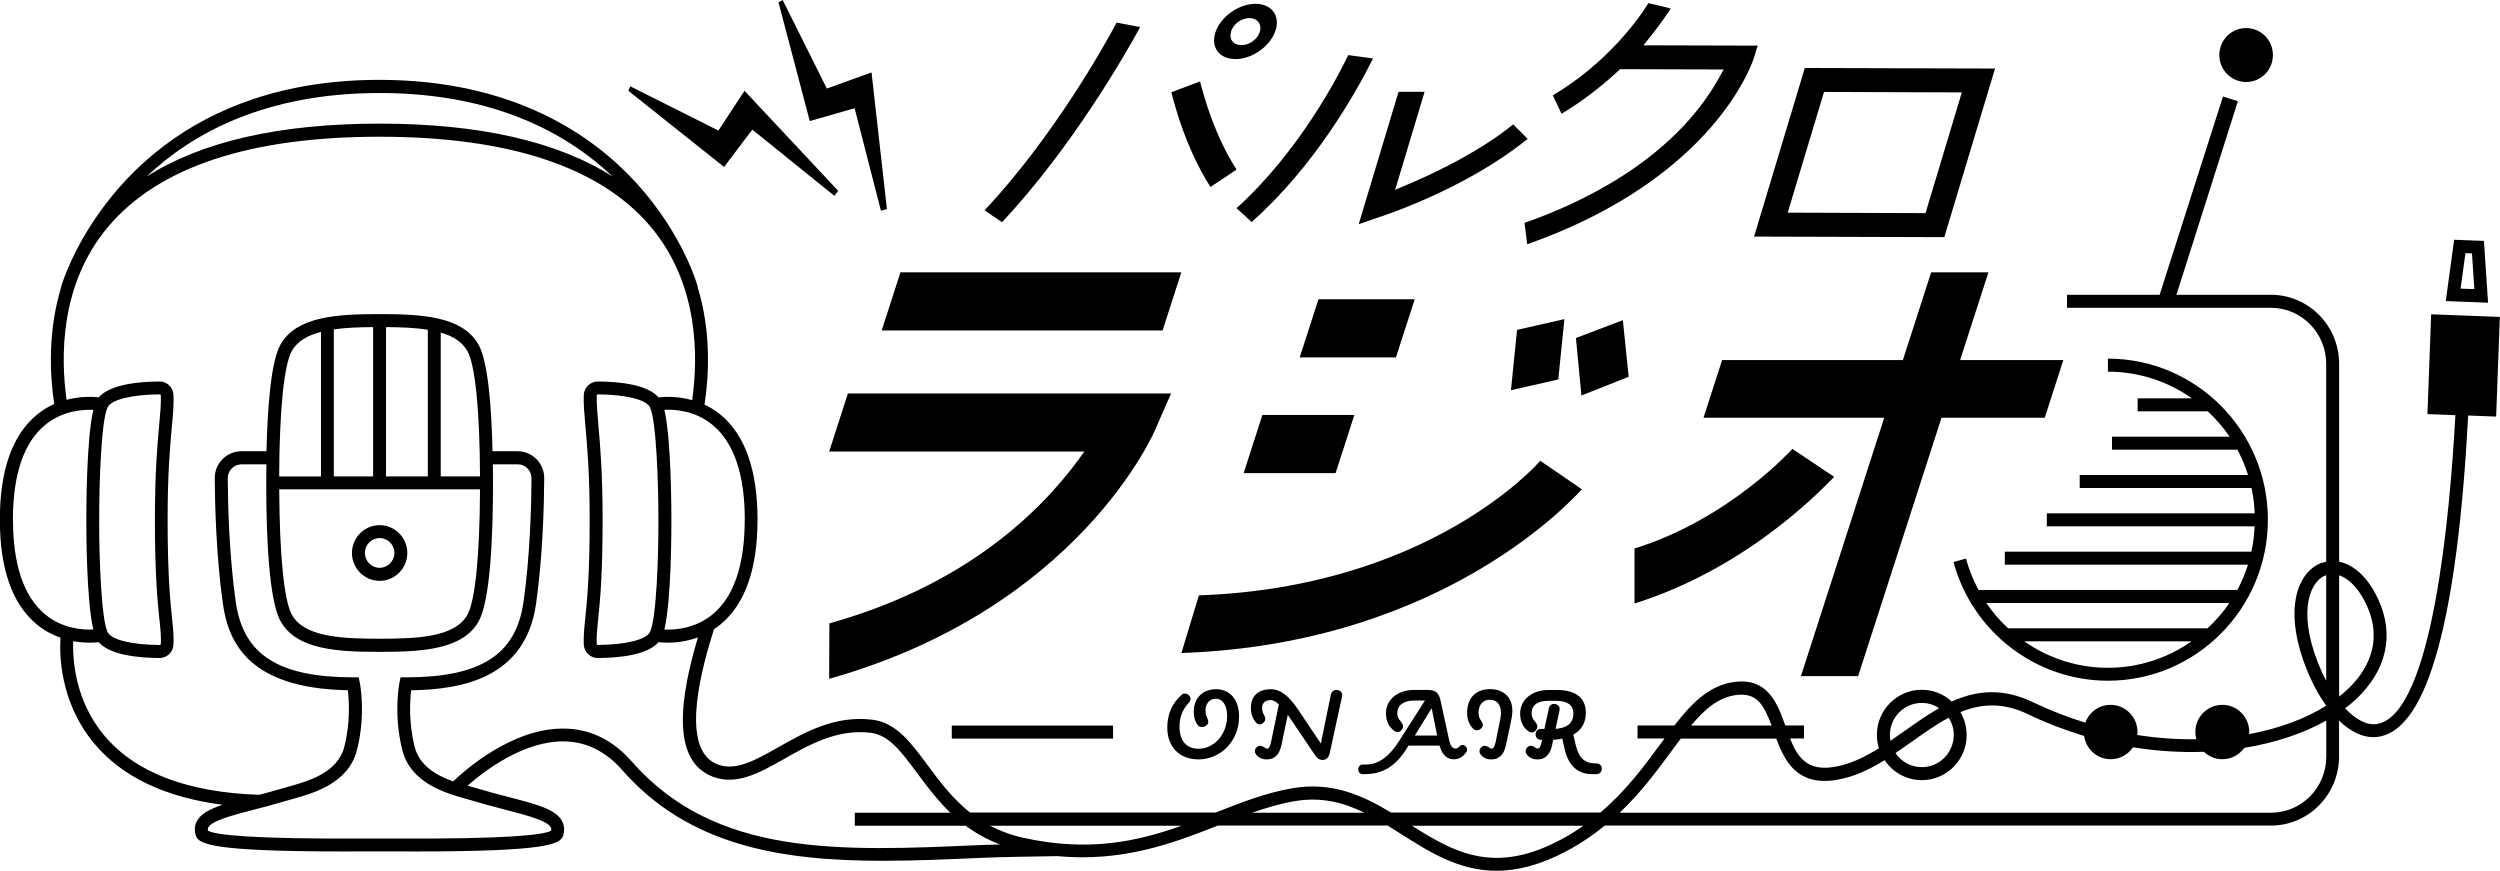 <svg width="155" height="54" viewBox="0 0 155 54" fill="none" xmlns="http://www.w3.org/2000/svg">
<g clip-path="url(#clip0_287_860)">
<path d="M74.279 47.085C75.708 47.085 76.823 45.923 76.823 44.427C76.823 43.388 76.269 42.73 75.39 42.73C74.558 42.73 74.013 43.3 74.013 44.116C74.013 44.454 74.1 44.752 74.266 44.962C74.323 45.041 74.41 45.076 74.519 45.076C74.61 45.076 74.706 45.046 74.784 44.984C74.871 44.919 74.915 44.848 74.915 44.752C74.915 44.686 74.893 44.607 74.85 44.528C74.776 44.384 74.741 44.226 74.741 44.05C74.741 43.616 74.998 43.322 75.372 43.322C75.808 43.322 76.082 43.726 76.082 44.392C76.082 45.519 75.285 46.423 74.305 46.423C73.552 46.423 73.129 45.905 73.129 45.072C73.129 44.524 73.26 44.055 73.717 43.555C73.782 43.476 73.817 43.401 73.817 43.322C73.817 43.257 73.787 43.187 73.73 43.121C73.652 43.042 73.556 42.998 73.465 42.998C73.386 42.998 73.321 43.02 73.273 43.068C72.641 43.616 72.371 44.331 72.371 45.111C72.371 46.295 73.116 47.08 74.288 47.08L74.279 47.085Z" fill="black"/>
<path d="M78.561 46.413C78.513 46.413 78.474 46.4 78.439 46.37C78.251 46.233 78.094 46.203 77.973 46.282C77.859 46.361 77.803 46.462 77.803 46.571C77.803 46.65 77.833 46.725 77.881 46.786C78.034 46.979 78.256 47.084 78.543 47.084C79.018 47.084 79.318 46.795 79.445 46.212L79.841 44.326L79.885 44.383L81.549 46.843C81.67 47.036 81.836 47.119 82.001 47.119C82.193 47.119 82.38 46.983 82.437 46.72L83.204 43.199C83.251 42.975 83.147 42.818 82.925 42.783C82.716 42.752 82.568 42.861 82.515 43.059L81.892 46.098L80.507 44.032C79.898 43.116 79.384 42.734 78.787 42.734C77.977 42.734 77.554 43.19 77.554 43.883C77.554 44.26 77.676 44.598 77.898 44.822C77.955 44.879 78.02 44.909 78.099 44.909C78.199 44.909 78.29 44.861 78.373 44.765C78.426 44.712 78.443 44.651 78.443 44.572C78.443 44.48 78.408 44.383 78.343 44.278C78.278 44.164 78.251 44.032 78.251 43.888C78.251 43.607 78.425 43.405 78.787 43.405C78.931 43.405 79.096 43.493 79.288 43.673L78.8 46.032C78.743 46.291 78.665 46.422 78.565 46.422L78.561 46.413Z" fill="black"/>
<path d="M84.711 47.401H84.497C84.323 47.401 84.21 47.524 84.21 47.695C84.21 47.866 84.323 47.998 84.497 47.998H84.589C85.743 47.998 86.553 47.507 87.276 46.314L87.328 46.226H89.249C89.415 46.796 89.706 47.077 90.129 47.077C90.438 47.077 90.669 46.954 90.895 46.656C91.004 46.533 90.983 46.362 90.843 46.253C90.721 46.152 90.591 46.165 90.469 46.297C90.39 46.375 90.312 46.41 90.225 46.41C90.046 46.41 89.915 46.222 89.837 45.84L89.319 43.459C89.206 42.92 89.01 42.775 88.452 42.775H87.672C86.631 42.775 85.93 43.402 85.93 44.214C85.93 44.718 86.117 45.095 86.483 45.341C86.618 45.433 86.806 45.398 86.915 45.231C86.967 45.156 86.989 45.095 86.989 45.029C86.989 44.937 86.936 44.836 86.832 44.714C86.697 44.569 86.631 44.402 86.631 44.214C86.631 43.745 86.997 43.433 87.694 43.433H88.347L86.705 46.003C86.109 46.932 85.442 47.397 84.711 47.397V47.401ZM88.766 43.916L89.101 45.604H87.716L88.761 43.916H88.766Z" fill="black"/>
<path d="M92.816 45.59L92.725 46.024C92.668 46.283 92.59 46.414 92.49 46.414C92.437 46.414 92.402 46.401 92.368 46.37C92.18 46.234 92.023 46.204 91.901 46.283C91.788 46.362 91.727 46.462 91.727 46.572C91.727 46.651 91.758 46.726 91.806 46.787C91.958 46.98 92.18 47.085 92.463 47.085C92.938 47.085 93.239 46.796 93.365 46.213L93.5 45.59L93.591 45.156C93.727 44.542 93.766 44.305 93.766 44.064C93.766 43.218 93.208 42.727 92.381 42.727C91.47 42.727 90.961 43.31 90.961 44.2C90.961 44.612 91.091 44.937 91.348 45.191C91.405 45.248 91.479 45.279 91.562 45.279C91.653 45.279 91.74 45.248 91.806 45.187C91.893 45.116 91.936 45.033 91.936 44.95C91.936 44.871 91.902 44.792 91.836 44.695C91.714 44.529 91.671 44.393 91.671 44.191C91.671 43.691 91.945 43.384 92.372 43.384C92.799 43.384 93.06 43.687 93.06 44.187C93.06 44.367 93.03 44.555 92.916 45.094L92.808 45.594L92.816 45.59Z" fill="black"/>
<path d="M95.347 46.414C95.299 46.414 95.26 46.401 95.225 46.37C95.037 46.235 94.881 46.204 94.759 46.283C94.645 46.362 94.589 46.463 94.589 46.572C94.589 46.651 94.619 46.726 94.667 46.787C94.82 46.98 95.042 47.085 95.325 47.085C95.8 47.085 96.1 46.796 96.227 46.213L96.296 45.866C96.505 45.858 96.693 45.831 96.862 45.796L97.006 46.432C97.259 47.585 97.938 47.997 98.701 47.997H98.979C99.171 47.997 99.31 47.861 99.31 47.664C99.31 47.467 99.18 47.331 98.988 47.331H98.914C98.313 47.331 97.89 47.05 97.694 46.182L97.542 45.546C98.06 45.266 98.322 44.801 98.322 44.196C98.322 43.327 97.764 42.836 96.749 42.788V42.779H96.004C94.95 42.779 94.249 43.415 94.249 44.231C94.249 44.744 94.436 45.121 94.802 45.362C94.946 45.454 95.138 45.415 95.247 45.248C95.299 45.169 95.316 45.125 95.316 45.046C95.316 44.945 95.26 44.836 95.151 44.713C95.02 44.568 94.959 44.41 94.959 44.231C94.959 43.713 95.325 43.45 96.013 43.45H96.466C97.185 43.45 97.551 43.718 97.551 44.231C97.551 44.814 97.185 45.134 96.444 45.191L96.688 44.051C96.736 43.849 96.623 43.691 96.431 43.652C96.231 43.604 96.079 43.718 96.031 43.911L95.752 45.195H95.538C95.338 45.195 95.207 45.327 95.207 45.529C95.207 45.73 95.342 45.866 95.543 45.866H95.608L95.578 46.02C95.521 46.278 95.443 46.41 95.342 46.41L95.347 46.414Z" fill="black"/>
<path d="M155 19.649L150.732 19.487L150.501 25.674L152.234 25.74C151.903 31.835 150.819 44.222 147.413 44.88C146.742 45.007 146.032 44.591 145.4 43.915C145.771 43.635 146.106 43.337 146.402 43.021C148.136 41.184 148.441 38.969 147.265 36.785C146.616 35.58 145.797 34.983 145.026 34.825V22.556C145.026 20.198 143.131 18.277 140.805 18.277H134.938L138.75 6.275L137.826 5.982L133.897 18.277H128.153V19.084H140.805C142.691 19.084 144.224 20.645 144.224 22.561V34.825C144.05 34.861 143.88 34.913 143.724 34.992C142.282 35.716 141.524 38.246 143.266 42.087C143.523 42.648 143.845 43.227 144.224 43.753C142.935 44.564 141.298 45.169 139.442 45.516C139.442 45.472 139.455 45.432 139.455 45.384C139.455 44.455 138.706 43.7 137.783 43.7C136.859 43.7 136.11 44.455 136.11 45.384C136.11 45.542 136.136 45.687 136.175 45.832C134.995 45.849 133.762 45.766 132.508 45.569C132.517 45.507 132.525 45.45 132.525 45.384C132.525 44.455 131.776 43.7 130.853 43.7C130.13 43.7 129.525 44.161 129.289 44.806C128.214 44.472 127.133 44.06 126.066 43.547C124.124 42.609 122.495 42.824 121.009 43.494C120.517 43.043 119.864 42.767 119.145 42.767C117.612 42.767 116.367 44.021 116.367 45.564C116.367 45.853 116.41 46.13 116.493 46.393C115.591 46.954 114.655 47.41 113.657 47.559C112.033 47.805 111.44 46.941 110.983 45.783H111.845V44.977H110.687C110.19 43.578 109.594 42.039 107.577 42.275C106.013 42.46 104.916 43.56 103.814 44.977H101.527V45.783H103.204C103.121 45.897 103.039 46.011 102.951 46.125C101.924 47.52 100.804 49.041 99.223 50.379H86.248C84.488 49.318 82.589 48.449 80.129 48.87C78.495 49.151 76.975 49.747 75.368 50.379H60.145C59.044 49.506 58.246 48.432 57.506 47.432C56.461 46.02 55.555 44.801 54.083 44.621C51.761 44.341 49.901 45.398 48.259 46.327C46.848 47.125 45.633 47.818 44.509 47.401C42.344 46.603 43.172 42.42 44.27 39.009C44.404 38.921 44.54 38.825 44.67 38.715C46.195 37.461 46.966 35.273 46.966 32.212C46.966 29.151 46.195 26.963 44.67 25.709C44.348 25.446 44.013 25.24 43.681 25.087C43.956 23.298 44.104 20.557 43.246 17.773H43.259C43.224 17.637 42.336 14.51 39.452 11.344C36.795 8.428 31.878 4.951 23.524 4.951C11.49 4.951 6.416 12.129 4.626 15.742C4.56 15.874 4.499 16.001 4.438 16.133C4.425 16.159 4.416 16.181 4.403 16.207C4.312 16.404 4.225 16.602 4.146 16.799C3.903 17.387 3.798 17.751 3.789 17.773H3.802C2.953 20.54 3.092 23.258 3.362 25.047C3.001 25.209 2.635 25.424 2.287 25.714C0.762 26.968 -0.009 29.156 -0.009 32.217C-0.009 35.277 0.762 37.465 2.287 38.719C2.766 39.114 3.267 39.368 3.75 39.535C3.685 40.526 3.689 43.521 5.845 46.099C7.574 48.169 10.248 49.44 13.803 49.896C13.01 50.16 12.466 50.444 12.217 50.892C12.065 51.164 12.039 51.471 12.139 51.799C12.304 52.339 13.136 52.79 21.272 52.79C21.765 52.79 22.287 52.79 22.836 52.786C23.128 52.786 23.363 52.786 23.529 52.786C23.694 52.786 23.929 52.786 24.221 52.786C24.77 52.786 25.288 52.79 25.785 52.79C33.921 52.79 34.757 52.343 34.918 51.799C35.018 51.471 34.992 51.168 34.84 50.892C34.439 50.173 33.281 49.87 31.53 49.414C30.942 49.261 30.275 49.09 29.591 48.883C29.47 48.848 29.334 48.809 29.191 48.769C29.125 48.752 29.056 48.734 28.986 48.712C30.001 47.822 32.496 45.893 35.044 45.968C36.382 46.003 37.566 46.599 38.568 47.735C42.71 52.453 48.433 53.369 54.745 53.369C56.735 53.369 58.786 53.277 60.864 53.185C62.384 53.119 63.961 53.115 65.537 53.08C69.653 53.461 72.746 52.273 75.516 51.181H86.026C86.309 51.352 86.588 51.532 86.871 51.712C88.648 52.839 90.46 53.987 92.786 53.987C94.066 53.987 95.504 53.637 97.176 52.742C98.047 52.273 98.814 51.747 99.502 51.185H140.801C143.127 51.185 145.021 49.265 145.021 46.906V44.678C145.766 45.398 146.642 45.84 147.556 45.665C150.518 45.095 152.356 38.395 153.027 25.762L154.76 25.828L154.991 19.641L155 19.649ZM143.994 41.754C142.369 38.171 143.157 36.176 144.081 35.716C144.129 35.694 144.177 35.681 144.224 35.663V42.205C144.146 42.056 144.063 41.907 143.994 41.754ZM121.131 45.573C121.131 46.673 120.243 47.564 119.154 47.564C118.475 47.564 117.878 47.217 117.521 46.691C117.869 46.454 118.213 46.213 118.553 45.972C119.311 45.432 120.056 44.906 120.818 44.499C121.018 44.81 121.136 45.174 121.136 45.573H121.131ZM117.172 45.573C117.172 44.472 118.061 43.582 119.15 43.582C119.546 43.582 119.912 43.7 120.225 43.907C119.489 44.323 118.784 44.823 118.087 45.319C117.795 45.525 117.503 45.731 117.207 45.932C117.185 45.814 117.172 45.696 117.172 45.573ZM107.673 43.087C108.927 42.938 109.358 43.696 109.838 44.985H104.846C105.713 43.946 106.571 43.218 107.677 43.087H107.673ZM46.173 32.221C46.173 35.023 45.502 37 44.178 38.092C43.107 38.978 41.848 39.061 41.19 39.031C41.626 37.228 41.626 32.857 41.626 32.309C41.626 31.743 41.626 27.231 41.19 25.407C41.848 25.376 43.098 25.455 44.174 26.341C45.502 27.433 46.177 29.41 46.177 32.221H46.173ZM37.1 26.341C37.031 25.578 36.983 25.025 37 24.521C37 24.482 37.031 24.451 37.07 24.451C38.786 24.464 40.049 24.771 40.293 25.24C40.689 26.007 40.829 29.98 40.82 32.309C40.829 34.567 40.694 38.43 40.293 39.197C40.049 39.666 38.786 39.973 37.07 39.986C37.026 39.991 37 39.956 36.996 39.916C36.978 39.443 37.018 39.035 37.083 38.412C37.196 37.334 37.362 35.707 37.362 32.217C37.362 29.283 37.209 27.582 37.096 26.336L37.1 26.341ZM37.993 10.954C34.574 8.77 29.731 7.665 23.537 7.665C17.344 7.665 12.5 8.77 9.081 10.954C11.947 8.235 16.486 5.767 23.537 5.767C30.589 5.767 35.127 8.235 37.993 10.954ZM0.801 32.221C0.801 29.419 1.472 27.441 2.796 26.349C3.868 25.464 5.126 25.38 5.788 25.411C5.349 27.235 5.353 31.747 5.353 32.309C5.353 32.857 5.353 37.228 5.788 39.031C5.126 39.061 3.868 38.978 2.801 38.092C1.477 36.996 0.806 35.023 0.806 32.221H0.801ZM9.887 38.417C9.952 39.035 9.992 39.447 9.974 39.921C9.974 39.96 9.926 39.995 9.9 39.991C8.184 39.978 6.921 39.671 6.677 39.202C6.281 38.434 6.141 34.567 6.15 32.309C6.141 29.985 6.276 26.007 6.677 25.24C6.921 24.771 8.184 24.464 9.9 24.451C9.939 24.451 9.97 24.482 9.97 24.521C9.992 25.025 9.939 25.578 9.87 26.341C9.756 27.586 9.604 29.287 9.604 32.221C9.604 35.711 9.774 37.338 9.883 38.417H9.887ZM29.365 49.664C30.066 49.874 30.737 50.05 31.334 50.203C32.662 50.55 33.916 50.874 34.147 51.295C34.173 51.339 34.195 51.4 34.173 51.501C33.733 51.756 31.612 52.032 24.23 51.988C23.934 51.988 23.698 51.988 23.533 51.988C23.367 51.988 23.132 51.988 22.836 51.988C15.453 52.032 13.328 51.756 12.892 51.501C12.875 51.4 12.892 51.339 12.918 51.295C13.149 50.874 14.404 50.55 15.732 50.203C16.325 50.05 17 49.874 17.701 49.664C17.818 49.629 17.945 49.594 18.088 49.554C19.404 49.19 21.603 48.581 22.13 46.507C22.697 44.284 22.322 42.394 22.305 42.315L22.239 41.995H21.913C17.265 41.995 15.083 40.596 14.617 37.321C14.208 34.44 14.129 31.278 14.121 29.651C14.121 29.423 14.208 29.204 14.369 29.042C14.53 28.88 14.748 28.788 14.979 28.788H16.516C16.512 29.182 16.507 29.572 16.507 29.95C16.507 33.15 16.664 37.242 17.405 38.535C18.398 40.272 20.872 40.416 23.537 40.416C26.203 40.416 28.677 40.272 29.67 38.535C30.41 37.237 30.567 33.15 30.567 29.95C30.567 29.572 30.567 29.182 30.558 28.788H32.096C32.327 28.788 32.54 28.88 32.706 29.042C32.867 29.204 32.954 29.423 32.954 29.651C32.945 31.278 32.867 34.44 32.457 37.321C31.991 40.596 29.809 41.995 25.162 41.995H24.835L24.77 42.315C24.752 42.394 24.382 44.284 24.944 46.507C25.471 48.581 27.671 49.19 28.986 49.554C29.125 49.594 29.256 49.629 29.374 49.664H29.365ZM29.761 30.344C29.744 34.448 29.461 37.277 28.973 38.127C28.193 39.491 25.959 39.601 23.537 39.601C21.116 39.601 18.877 39.487 18.102 38.123C17.614 37.272 17.331 34.444 17.313 30.34H29.766L29.761 30.344ZM17.309 29.537C17.326 25.433 17.609 22.605 18.097 21.754C18.446 21.145 19.081 20.789 19.9 20.579V29.542H17.313L17.309 29.537ZM20.697 29.537V20.421C21.438 20.316 22.27 20.285 23.132 20.281V29.537H20.697ZM23.934 29.537V20.281C24.861 20.285 25.75 20.32 26.525 20.443V29.537H23.934ZM27.326 29.537V20.618C28.067 20.833 28.646 21.184 28.973 21.754C29.461 22.605 29.744 25.433 29.761 29.537H27.326ZM60.834 52.391C51.996 52.786 44.365 53.128 39.169 47.213C38.019 45.902 36.639 45.213 35.066 45.174C31.817 45.077 28.812 47.761 28.098 48.445C27.074 48.081 26.011 47.489 25.711 46.309C25.323 44.784 25.419 43.402 25.493 42.797C28.594 42.753 32.579 42.069 33.237 37.43C33.651 34.505 33.733 31.3 33.742 29.651C33.742 29.204 33.577 28.788 33.263 28.467C32.95 28.152 32.531 27.976 32.087 27.976H30.537C30.476 25.24 30.258 22.394 29.661 21.355C28.668 19.619 26.194 19.474 23.529 19.474C20.863 19.474 18.389 19.619 17.396 21.355C16.799 22.399 16.586 25.24 16.52 27.976H14.97C14.526 27.976 14.107 28.152 13.794 28.467C13.48 28.783 13.31 29.204 13.315 29.651C13.323 31.3 13.406 34.501 13.82 37.43C14.142 39.693 15.297 42.688 21.564 42.793C21.638 43.394 21.738 44.775 21.346 46.305C20.933 47.928 19.09 48.436 17.866 48.778C17.723 48.818 17.588 48.857 17.466 48.892C16.982 49.037 16.516 49.164 16.072 49.278C11.62 49.133 8.384 47.897 6.459 45.595C4.608 43.385 4.499 40.767 4.538 39.754C4.913 39.82 5.257 39.846 5.545 39.846C5.784 39.846 5.98 39.833 6.124 39.816C6.803 40.6 8.506 40.785 9.883 40.798H9.887C10.357 40.798 10.736 40.429 10.758 39.956C10.78 39.425 10.732 38.969 10.667 38.338C10.558 37.277 10.392 35.672 10.392 32.225C10.392 29.331 10.545 27.647 10.658 26.42C10.732 25.626 10.78 25.052 10.758 24.495C10.741 24.021 10.357 23.648 9.883 23.653C8.506 23.662 6.803 23.85 6.124 24.635C5.741 24.591 4.987 24.56 4.129 24.788C3.759 22.171 3.693 17.623 6.712 14.05C9.835 10.353 15.488 8.477 23.524 8.477C31.56 8.477 37.218 10.353 40.337 14.05C43.359 17.632 43.285 22.197 42.915 24.81C42.022 24.556 41.225 24.591 40.829 24.635C40.149 23.85 38.446 23.662 37.07 23.653H37.066C36.595 23.653 36.216 24.021 36.194 24.495C36.173 25.052 36.225 25.626 36.295 26.42C36.408 27.647 36.56 29.331 36.56 32.225C36.56 35.676 36.395 37.277 36.286 38.338C36.221 38.969 36.173 39.425 36.194 39.956C36.216 40.429 36.595 40.798 37.066 40.798H37.07C38.446 40.789 40.149 40.6 40.829 39.816C40.972 39.833 41.173 39.846 41.408 39.846C41.904 39.846 42.571 39.776 43.272 39.517C41.765 44.538 42.079 47.375 44.23 48.169C45.698 48.708 47.131 47.897 48.647 47.037C50.18 46.169 51.922 45.183 53.982 45.432C55.115 45.569 55.881 46.608 56.857 47.923C57.445 48.712 58.094 49.589 58.922 50.388H52.998V51.194H59.871C60.485 51.65 61.186 52.049 62.005 52.356C61.609 52.365 61.208 52.374 60.821 52.391H60.834ZM63.447 51.944C62.663 51.769 61.983 51.51 61.382 51.194H73.26C70.52 52.168 67.511 52.843 63.451 51.944H63.447ZM77.641 50.388C78.513 50.081 79.379 49.822 80.264 49.673C81.927 49.388 83.299 49.756 84.589 50.388H77.637H77.641ZM96.802 52.041C92.642 54.277 90.133 52.83 87.542 51.194H98.178C97.751 51.492 97.298 51.778 96.802 52.041ZM140.805 50.388H100.421C101.741 49.133 102.734 47.787 103.6 46.612C103.81 46.327 104.01 46.055 104.21 45.792H110.129C110.656 47.208 111.427 48.717 113.779 48.366C114.89 48.199 115.896 47.721 116.846 47.13C117.346 47.875 118.191 48.37 119.154 48.37C120.687 48.37 121.933 47.116 121.933 45.573C121.933 45.055 121.789 44.569 121.545 44.152C122.808 43.635 124.15 43.521 125.731 44.279C126.885 44.836 128.052 45.275 129.215 45.626C129.329 46.441 130.021 47.072 130.862 47.072C131.437 47.072 131.946 46.779 132.247 46.331C133.758 46.577 135.235 46.66 136.641 46.612C136.942 46.897 137.343 47.072 137.787 47.072C138.349 47.072 138.841 46.792 139.146 46.367C141.088 46.051 142.822 45.468 144.229 44.674V46.915C144.229 48.831 142.696 50.388 140.81 50.388H140.805ZM145.026 43.188V35.667C145.575 35.852 146.128 36.373 146.559 37.176C147.84 39.548 146.864 41.363 145.819 42.473C145.579 42.723 145.313 42.964 145.021 43.192L145.026 43.188Z" fill="black"/>
<path d="M154.007 14.935L152.156 14.865L151.638 18.667L154.26 18.768L154.003 14.935H154.007ZM152.557 17.895L152.857 15.698L153.262 15.711L153.41 17.926L152.557 17.895Z" fill="black"/>
<path d="M139.568 5.056C140.47 4.885 141.062 4.008 140.892 3.101C140.723 2.193 139.852 1.597 138.95 1.768C138.048 1.939 137.456 2.816 137.626 3.723C137.796 4.631 138.667 5.227 139.568 5.056Z" fill="black"/>
<path d="M76.666 10.511C75.311 8.414 74.654 6.02 74.401 5.047L72.624 5.718C73.334 8.515 74.296 10.418 75.05 11.594L76.67 10.511H76.666Z" fill="black"/>
<path d="M70.686 1.679L69.231 1.402C68.504 2.77 65.363 8.423 61.043 13.044L62.127 13.777C66.509 9.093 69.802 3.31 70.69 1.679H70.686Z" fill="black"/>
<path d="M76.592 3.665C77.655 3.665 78.8 2.837 79.096 1.85C79.223 1.425 79.175 1.026 78.957 0.727C78.726 0.412 78.33 0.241 77.846 0.236H77.842C76.784 0.236 75.638 1.065 75.342 2.052C75.216 2.477 75.263 2.876 75.481 3.174C75.712 3.49 76.108 3.661 76.592 3.661V3.665ZM76.326 1.951C76.344 1.894 76.365 1.837 76.396 1.784C76.405 1.767 76.418 1.749 76.431 1.727C76.453 1.692 76.47 1.657 76.492 1.626C76.505 1.609 76.522 1.591 76.54 1.574C76.566 1.543 76.588 1.512 76.614 1.486C76.631 1.468 76.653 1.455 76.67 1.438C76.701 1.411 76.727 1.385 76.757 1.363C76.779 1.35 76.801 1.337 76.818 1.324C76.853 1.302 76.884 1.28 76.918 1.262C76.94 1.249 76.966 1.24 76.988 1.232C77.023 1.214 77.058 1.201 77.093 1.188C77.119 1.179 77.149 1.175 77.175 1.166C77.21 1.157 77.245 1.144 77.28 1.14C77.306 1.135 77.337 1.135 77.363 1.131C77.398 1.131 77.433 1.122 77.467 1.122C77.898 1.122 78.173 1.411 78.142 1.793C78.138 1.846 78.129 1.903 78.112 1.96C78.094 2.021 78.068 2.078 78.042 2.135C78.038 2.144 78.029 2.153 78.025 2.166C77.999 2.21 77.973 2.253 77.942 2.297C77.933 2.31 77.916 2.324 77.907 2.337C77.877 2.372 77.851 2.407 77.816 2.438C77.803 2.451 77.785 2.464 77.768 2.477C77.737 2.503 77.703 2.534 77.668 2.56C77.646 2.573 77.629 2.587 77.607 2.6C77.572 2.622 77.541 2.644 77.507 2.661C77.485 2.674 77.459 2.679 77.437 2.692C77.402 2.705 77.367 2.723 77.332 2.736C77.306 2.744 77.28 2.749 77.258 2.753C77.223 2.762 77.189 2.775 77.154 2.78C77.128 2.784 77.102 2.784 77.075 2.788C77.04 2.788 77.006 2.797 76.971 2.797C76.588 2.797 76.335 2.595 76.296 2.293C76.283 2.192 76.296 2.078 76.331 1.96L76.326 1.951Z" fill="black"/>
<path d="M85.351 13.514H85.364L85.377 13.505C85.429 13.492 90.782 11.808 94.715 8.607L93.818 7.713C91.753 9.379 89.11 10.664 87.224 11.462L86.496 11.769L86.727 11.01L88.326 5.691H86.71L84.24 13.9L85.351 13.514Z" fill="black"/>
<path d="M76.666 12.909L77.602 13.764C81.501 10.313 84.066 5.753 85.129 3.626L83.591 3.416C83.008 4.639 80.577 9.375 76.662 12.909H76.666Z" fill="black"/>
<path d="M100.338 4.385L100.447 4.289H100.591L106.24 4.306H106.871L106.558 4.863C103.692 9.976 97.903 12.642 94.519 13.817L94.689 15.146C106.397 11.002 108.683 3.802 108.775 3.495L108.975 2.829L102.664 2.811H101.893L102.377 2.202C102.943 1.491 103.335 0.912 103.592 0.527L102.202 0.193C101.627 1.145 99.628 3.929 96.275 5.911L96.815 7.051C98.021 6.332 99.206 5.438 100.338 4.39V4.385Z" fill="black"/>
<path d="M120.548 14.704L123.692 4.25L111.898 4.215L108.753 14.668L120.548 14.704ZM113.008 5.969L113.087 5.701H113.361L121.131 5.728H121.632L121.489 6.21L119.463 12.945L119.385 13.213H119.11L111.34 13.186H110.839L110.983 12.704L113.008 5.969Z" fill="black"/>
<path d="M72.08 20.487L73.243 16.883H55.829L54.666 20.487H72.08Z" fill="black"/>
<path d="M72.602 24.393H52.571L51.408 27.997H67.228C65.198 30.9 60.642 36.078 51.421 38.648L51.408 42.086C66.805 37.745 71.561 26.896 71.727 26.396L72.607 24.393H72.602Z" fill="black"/>
<path d="M100.617 19.85L97.707 20.955L98.047 24.524L100.978 23.358L100.617 19.85Z" fill="black"/>
<path d="M96.993 19.785L94.058 20.452L93.679 24.192L96.614 23.526L96.993 19.785Z" fill="black"/>
<path d="M87.712 18.553H81.745L80.582 22.157H86.549L87.712 18.553Z" fill="black"/>
<path d="M77.106 29.335H82.807L83.97 25.727H78.269L77.106 29.335Z" fill="black"/>
<path d="M98.073 30.335L95.495 28.568C95.22 28.902 88.487 36.413 74.331 36.913L73.247 40.486C89.68 39.921 97.738 30.673 98.078 30.335H98.073Z" fill="black"/>
<path d="M113.718 29.567L111.127 27.83C111.127 27.83 107.242 32.171 101.34 34.008V37.416C108.788 35.078 113.496 29.738 113.714 29.571L113.718 29.567Z" fill="black"/>
<path d="M123.283 16.883H119.733L117.978 22.325H106.771L105.617 25.898H116.824L111.658 41.921H115.204L120.374 25.898H126.776L127.926 22.325H121.528L123.283 16.883Z" fill="black"/>
<path d="M126.898 32.633H139.786C139.764 33.168 139.699 33.694 139.586 34.203H124.298V35.01H139.377C139.203 35.558 138.98 36.084 138.715 36.579H122.669C122.342 35.97 122.077 35.321 121.889 34.632L121.118 34.843C122.286 39.18 126.223 42.205 130.692 42.205C136.162 42.205 140.609 37.728 140.609 32.221C140.609 26.713 136.162 22.236 130.692 22.236V23.043C132.626 23.043 134.42 23.657 135.897 24.696H132.534V25.503H136.881C137.386 25.977 137.844 26.498 138.236 27.073H130.944V27.88H138.719C138.985 28.38 139.207 28.901 139.381 29.45H128.941V30.256H139.595C139.703 30.765 139.769 31.291 139.791 31.826H126.903V32.633H126.898ZM130.687 41.403C128.784 41.403 126.994 40.802 125.504 39.763H135.875C134.403 40.793 132.617 41.403 130.687 41.403ZM136.864 38.956H124.503C123.997 38.487 123.54 37.961 123.152 37.386H138.223C137.831 37.961 137.373 38.487 136.864 38.956Z" fill="black"/>
<path d="M69.009 44.984H59.009V45.791H69.009V44.984Z" fill="black"/>
<path d="M52.985 6.709L54.618 13.063L54.989 12.957L54.035 4.49L51.264 5.49L48.525 0L48.268 0.149L50.206 7.507L52.985 6.709Z" fill="black"/>
<path d="M46.643 8.037L51.73 12.141L51.966 11.83L46.16 5.63L44.54 8.094L39.078 5.354L38.96 5.63L44.892 10.352L46.643 8.037Z" fill="black"/>
<path d="M23.537 36.014C24.482 36.014 25.253 35.238 25.253 34.286C25.253 33.335 24.482 32.559 23.537 32.559C22.592 32.559 21.821 33.335 21.821 34.286C21.821 35.238 22.592 36.014 23.537 36.014ZM23.537 33.361C24.043 33.361 24.452 33.773 24.452 34.282C24.452 34.791 24.043 35.203 23.537 35.203C23.032 35.203 22.623 34.791 22.623 34.282C22.623 33.773 23.032 33.361 23.537 33.361Z" fill="black"/>
</g>
<defs>
<clipPath id="clip0_287_860">
<rect width="155" height="54" fill="white"/>
</clipPath>
</defs>
</svg>
